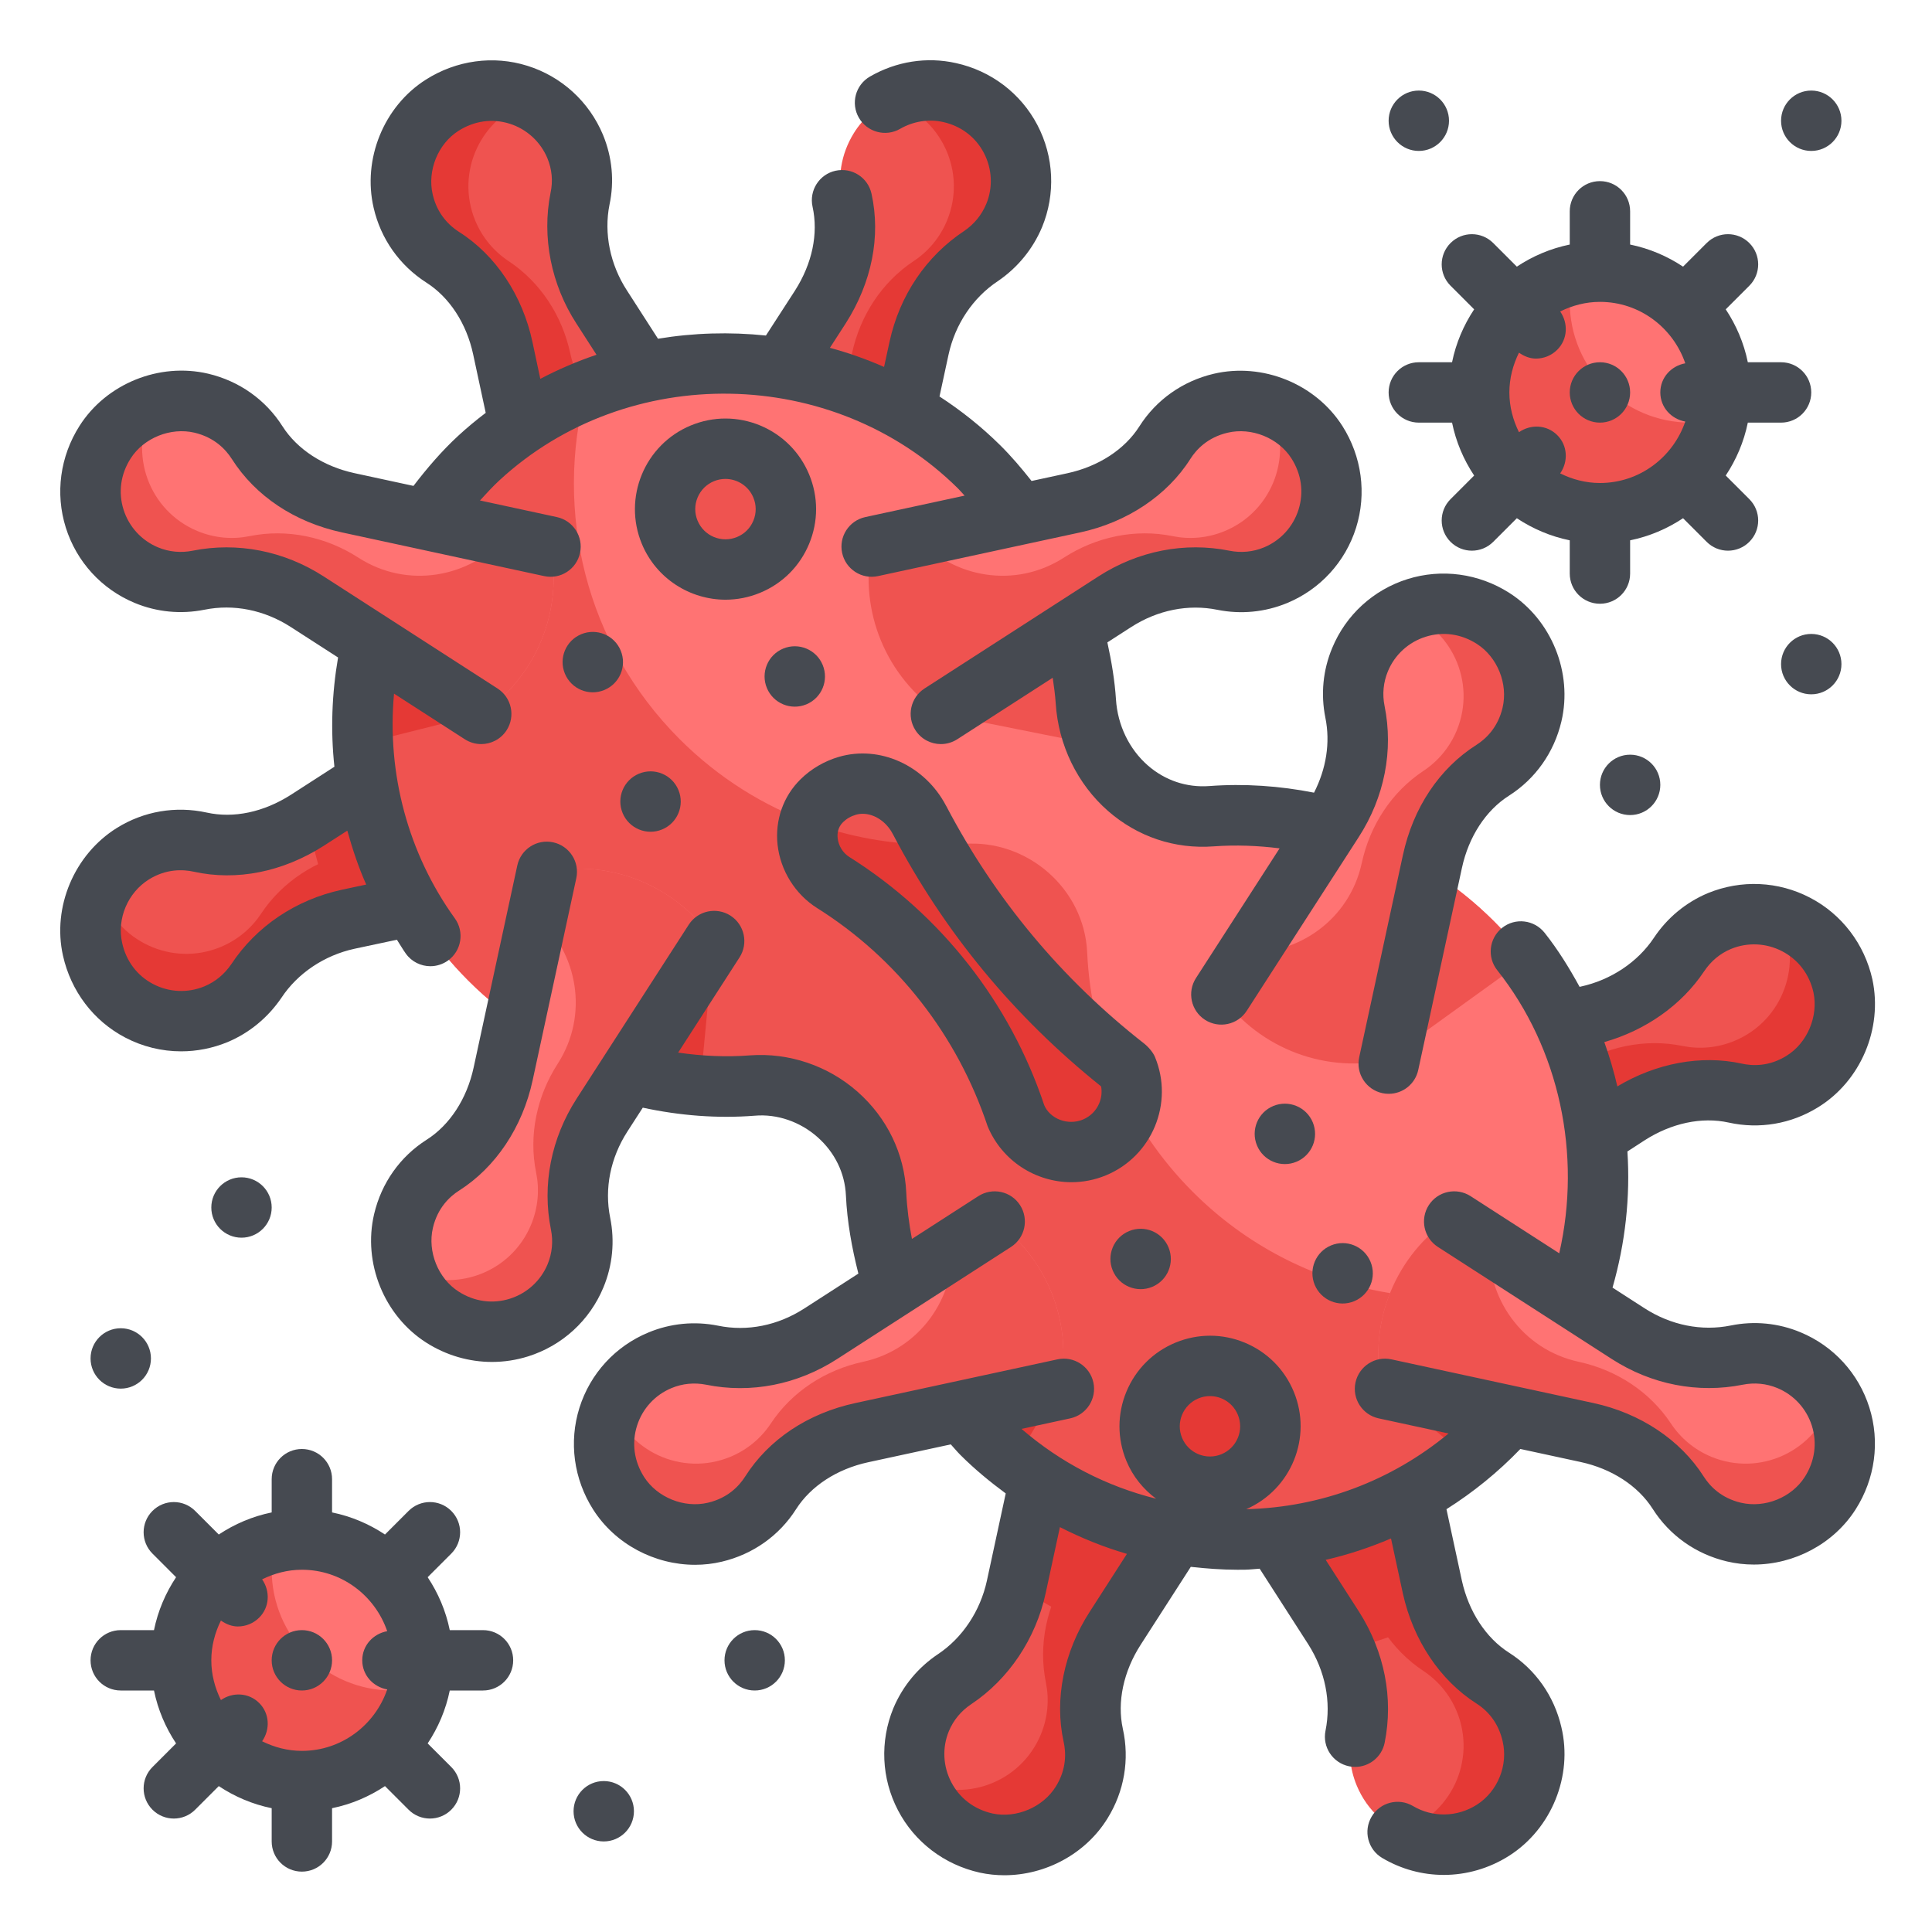 <svg xmlns="http://www.w3.org/2000/svg" id="Fill_Outline" height="512" viewBox="0 0 64 64" width="512"><g id="Color"><g><path d="m44.943 59.147c.703 1.696 2.782 2.406 4.407 1.369 1.045-.666 1.575-1.982 1.29-3.188-.192-.815-.678-1.449-1.304-1.847-1.054-.67-1.731-1.799-1.995-3.02l-1.447-6.697c-2.142-.424-4.328.482-5.543 2.296l3.713 5.76c.687 1.066.964 2.358.712 3.601-.114.56-.069 1.157.167 1.726z" fill="#ef5350"></path><path d="m47.341 52.463-1.448-6.699c-2.142-.424-4.328.482-5.543 2.296l.823 1.277c1.808-.108 3.53 1.08 3.938 2.967.268 1.24.985 2.349 2.043 3.05.476.315.866.77 1.102 1.338.665 1.606-.178 3.441-1.865 3.988.597.294 1.285.402 1.947.255 1.882-.416 2.851-2.388 2.148-4.084-.235-.568-.626-1.023-1.102-1.338-1.057-.701-1.775-1.811-2.043-3.05z" fill="#e53935"></path><path d="m59.145 35.945c1.696-.703 2.406-2.782 1.369-4.407-.666-1.045-1.982-1.575-3.188-1.29-.815.192-1.449.678-1.847 1.304-.67 1.054-1.799 1.731-3.02 1.995l-6.697 1.447c-.424 2.142.482 4.328 2.296 5.543l5.76-3.713c1.066-.687 2.358-.964 3.601-.712.56.114 1.158.069 1.726-.167z" fill="#ef5350"></path><path d="m53.819 36.825-5.76 3.713c-1.814-1.215-2.72-3.401-2.296-5.543l1.485-.321c1.202 1.355 3.26 1.732 4.882.686 1.066-.687 2.358-.965 3.601-.712.56.114 1.157.068 1.725-.167 1.606-.665 2.307-2.559 1.501-4.139.63.214 1.192.624 1.557 1.197 1.036 1.625.327 3.704-1.369 4.407-.568.235-1.166.281-1.725.167-1.243-.253-2.535.024-3.601.712z" fill="#e53935"></path><path d="m35.944 59.147c-.703 1.696-2.782 2.406-4.407 1.369-1.045-.666-1.575-1.982-1.29-3.188.192-.815.678-1.449 1.304-1.847 1.054-.67 1.731-1.799 1.995-3.02l1.447-6.697c2.142-.424 4.328.482 5.543 2.296l-3.713 5.76c-.687 1.066-.964 2.358-.712 3.601.114.56.068 1.157-.167 1.726z" fill="#ef5350"></path><g fill="#e53935"><path d="m36.823 53.82 3.713-5.76c-1.215-1.814-3.401-2.72-5.543-2.296l-.321 1.485c1.355 1.202 1.732 3.26.686 4.882-.687 1.066-.965 2.358-.712 3.601.114.56.068 1.157-.167 1.725-.665 1.606-2.559 2.307-4.139 1.501.214.63.624 1.192 1.197 1.557 1.625 1.036 3.704.327 4.407-1.369.235-.568.281-1.166.167-1.725-.252-1.243.025-2.534.712-3.601z"></path><path d="m44.502 54.653c.735-.156 1.457-.382 2.164-.679.346-.148.686-.304 1.011-.474-.148-.332-.255-.679-.332-1.039l-1.407-6.527-.042-.17c-.05-.007-.106-.021-.163-.021-1.739-.297-3.486.276-4.709 1.499-.212.212-.41.438-.58.693-.035.035-.064.078-.092.12l.092.148 3.62 5.614c.169.27.318.546.438.836z"></path><path d="m47.231 39.86c.212.212.453.41.707.58.035.035.078.064.12.092l.148-.092 5.607-3.613c.085-.057.184-.113.276-.163-.035-.12-.071-.226-.12-.332-.417-1.011-.94-1.93-1.549-2.779l-6.491 1.4-.17.042c-.007.05-.021.106-.021.163-.289 1.733.277 3.486 1.493 4.702z"></path><path d="m33.556 52.404c.955.7 2.001 1.266 3.111 1.683.05-.092.099-.184.156-.269l3.62-5.614.092-.148c-.028-.042-.057-.085-.092-.12-.17-.255-.368-.481-.58-.693-1.223-1.223-2.97-1.796-4.709-1.499-.057 0-.113.014-.163.021l-.042.17z"></path></g><path d="m7.151 33.599c-1.696.703-3.668-.266-4.084-2.148-.268-1.21.288-2.515 1.342-3.166.712-.44 1.504-.545 2.227-.384 1.219.272 2.496-.048 3.546-.725l5.759-3.712c1.814 1.215 2.72 3.401 2.296 5.543l-6.699 1.448c-1.24.268-2.349.985-3.05 2.043-.314.476-.769.866-1.337 1.101z" fill="#ef5350"></path><path d="m18.344 27.944c0 .3-.03.61-.09.91 0 .05-.01.1-.02.15l-.17.04-6.52 1.41c-.1.02-.21.05-.31.08-.06-.11-.11-.21-.15-.32-.42-1.01-.7-2.03-.87-3.06l5.58-3.6.15-.09c.04.03.09.06.13.1 1.43 1.02 2.27 2.66 2.27 4.38z" fill="#e53935"></path><path d="m11.539 30.455 6.699-1.448c.424-2.142-.482-4.328-2.296-5.543l-1.277.823c.108 1.808-1.08 3.53-2.967 3.938-1.24.268-2.349.985-3.05 2.043-.315.476-.77.866-1.338 1.102-1.606.665-3.441-.178-3.988-1.865-.294.597-.402 1.285-.255 1.947.416 1.882 2.388 2.851 4.084 2.148.568-.235 1.023-.626 1.338-1.102.701-1.058 1.81-1.775 3.05-2.043z" fill="#e53935"></path><path d="m19.057 4.855c-.703-1.696-2.782-2.406-4.407-1.369-1.045.666-1.575 1.982-1.29 3.188.192.815.678 1.449 1.304 1.847 1.054.67 1.731 1.799 1.995 3.02l1.447 6.697c2.142.424 4.328-.482 5.543-2.296l-3.713-5.76c-.687-1.066-.964-2.358-.712-3.601.114-.56.069-1.158-.167-1.726z" fill="#ef5350"></path><path d="m16.659 11.539 1.448 6.699c2.142.424 4.328-.482 5.543-2.296l-.823-1.277c-1.808.108-3.53-1.08-3.938-2.967-.268-1.24-.985-2.349-2.043-3.05-.476-.315-.866-.77-1.102-1.338-.665-1.606.178-3.441 1.865-3.988-.597-.294-1.285-.402-1.947-.255-1.882.416-2.851 2.388-2.148 4.084.235.568.626 1.023 1.102 1.338 1.057.701 1.775 1.81 2.043 3.05z" fill="#e53935"></path><path d="m33.599 7.151c.703-1.696-.266-3.668-2.148-4.084-1.21-.268-2.515.288-3.166 1.342-.44.712-.545 1.504-.384 2.227.272 1.219-.048 2.496-.725 3.546l-3.712 5.759c1.215 1.814 3.401 2.72 5.543 2.296l1.448-6.699c.268-1.24.985-2.349 2.043-3.05.476-.314.866-.769 1.101-1.337z" fill="#ef5350"></path><path d="m30.455 11.539-1.448 6.699c-2.142.424-4.328-.482-5.543-2.296l.823-1.277c1.808.108 3.53-1.08 3.938-2.967.268-1.24.985-2.349 2.043-3.05.476-.315.866-.77 1.102-1.338.665-1.606-.178-3.441-1.865-3.988.597-.294 1.285-.402 1.947-.255 1.882.416 2.851 2.388 2.148 4.084-.235.568-.626 1.023-1.102 1.338-1.058.701-1.775 1.81-2.043 3.05z" fill="#e53935"></path><path d="m23.654 15.944c-.03.04-.06.09-.09.13-1.03 1.43-2.67 2.27-4.4 2.27-.3 0-.61-.03-.91-.09-.05 0-.1-.01-.15-.02l-.04-.17-1.03-4.81c.44-.26.89-.48 1.36-.67.85-.35 1.72-.61 2.58-.78l2.58 3.99z" fill="#e53935"></path><path d="m30.084 13.244-1.04 4.82-.04.17c-.05.01-.1.02-.15.02-.3.06-.61.09-.91.09-1.72 0-3.36-.84-4.38-2.27-.04-.04-.07-.09-.1-.13l.09-.15 2.57-3.98c1.39.26 2.73.75 3.96 1.43z" fill="#e53935"></path><path d="m46.97 30.13-1.04 4.82-.04.17c-.05.01-.1.02-.15.02-.3.06-.61.09-.91.09-1.72 0-3.36-.84-4.38-2.27-.04-.04-.07-.09-.1-.13l.09-.15 2.57-3.98c1.39.26 2.73.75 3.96 1.43z" fill="#e53935"></path><path d="m49.761 30.799c-2.59-2.763-6.151-4.013-9.624-3.76-2.215.162-4.023-1.586-4.163-3.802-.179-2.834-1.358-5.616-3.539-7.772-4.5-4.449-11.927-4.581-16.573-.285-5.031 4.652-5.147 12.505-.348 17.305 2.578 2.578 6.034 3.732 9.403 3.471 2.109-.164 4.001 1.48 4.097 3.593.131 2.885 1.297 5.732 3.501 7.936 4.798 4.798 12.647 4.684 17.3-.342 4.215-4.554 4.19-11.816-.054-16.344z" fill="#ff7373"></path><path d="m39.515 39.485c-2.204-2.204-3.37-5.051-3.501-7.936-.096-2.113-1.988-3.757-4.097-3.593-3.369.261-6.825-.893-9.403-3.471-3.128-3.128-4.154-7.551-3.106-11.542-1.28.52-2.487 1.258-3.546 2.236-5.031 4.652-5.147 12.505-.348 17.305 2.578 2.578 6.034 3.732 9.403 3.471 2.109-.164 4.001 1.48 4.097 3.593.131 2.885 1.297 5.732 3.501 7.936 4.798 4.798 12.647 4.684 17.3-.342 1.355-1.464 2.266-3.209 2.745-5.051-4.343 1.784-9.518.922-13.045-2.606z" fill="#ef5350"></path><path d="m23.195 35.951.455-4.779-2.826 4.385c.778.212 1.571.342 2.371.394z" fill="#e53935"></path><path d="m49.761 30.799c-.934-.996-1.997-1.788-3.133-2.392l-.734 6.718 4.669-3.367c-.25-.33-.514-.652-.802-.959z" fill="#ef5350"></path><g><path d="m30.455 27.155c-.455-.866-1.447-1.399-2.386-1.125-.335.098-.621.272-.849.496-.79.778-.557 2.121.382 2.711 2.843 1.787 4.977 4.505 6.038 7.69.423 1.02 1.593 1.505 2.613 1.082s1.505-1.593 1.082-2.613l-.057-.044c-2.821-2.209-5.142-4.993-6.808-8.165z" fill="#ef5350"></path></g><path d="m36.334 24.683c-.196-.446-.327-.931-.359-1.445-.057-.902-.227-1.797-.487-2.67l-4.316 3.082z" fill="#ef5350"></path><circle cx="24.032" cy="16.865" fill="#ef5350" r="2"></circle><path d="m42.259 19.057c1.696-.703 2.406-2.782 1.369-4.407-.666-1.045-1.982-1.575-3.188-1.29-.815.192-1.449.678-1.847 1.304-.67 1.054-1.799 1.731-3.02 1.995l-6.697 1.447c-.424 2.142.482 4.328 2.296 5.543l5.76-3.713c1.066-.687 2.358-.964 3.601-.712.56.114 1.157.069 1.726-.167z" fill="#ff7373"></path><path d="m36.932 19.937-5.76 3.713c-1.814-1.215-2.72-3.401-2.296-5.543l1.485-.321c1.202 1.355 3.26 1.732 4.882.686 1.066-.687 2.358-.965 3.601-.712.56.114 1.157.068 1.725-.167 1.606-.665 2.307-2.559 1.501-4.139.63.214 1.192.624 1.557 1.197 1.036 1.625.327 3.704-1.369 4.407-.568.235-1.166.281-1.725.167-1.243-.253-2.534.024-3.601.712z" fill="#ef5350"></path><path d="m12.449 20.792c-.347 1.254-.489 2.55-.421 3.84l3.914-.983z" fill="#e53935"></path><path d="m7.151 13.514c-1.696-.703-3.668.266-4.084 2.148-.268 1.21.288 2.515 1.342 3.166.712.44 1.504.545 2.227.384 1.219-.272 2.496.048 3.546.725l5.759 3.712c1.814-1.215 2.72-3.401 2.296-5.543l-6.699-1.448c-1.24-.268-2.349-.985-3.05-2.043-.314-.475-.769-.865-1.337-1.101z" fill="#ff7373"></path><path d="m10.181 19.937 5.76 3.713c1.814-1.215 2.72-3.401 2.296-5.543l-1.485-.321c-1.202 1.355-3.26 1.732-4.882.686-1.066-.687-2.358-.965-3.601-.712-.56.114-1.157.068-1.725-.167-1.606-.665-2.307-2.559-1.501-4.139-.63.214-1.192.624-1.557 1.197-1.036 1.625-.327 3.704 1.369 4.407.568.235 1.166.281 1.725.167 1.243-.253 2.535.024 3.601.712z" fill="#ef5350"></path><path d="m19.057 42.259c-.703 1.696-2.782 2.406-4.407 1.369-1.045-.666-1.575-1.982-1.29-3.188.192-.815.678-1.449 1.304-1.847 1.054-.67 1.731-1.799 1.995-3.02l1.447-6.697c2.142-.424 4.328.482 5.543 2.296l-3.713 5.76c-.687 1.066-.964 2.358-.712 3.601.114.56.069 1.157-.167 1.726z" fill="#ff7373"></path><path d="m19.937 36.932 3.713-5.76c-1.215-1.814-3.401-2.72-5.543-2.296l-.321 1.485c1.355 1.202 1.732 3.26.686 4.882-.687 1.066-.965 2.358-.712 3.601.114.56.068 1.157-.167 1.725-.665 1.606-2.559 2.307-4.139 1.501.214.63.624 1.192 1.197 1.557 1.625 1.036 3.704.327 4.407-1.369.235-.568.281-1.166.167-1.725-.253-1.243.024-2.534.712-3.601z" fill="#ef5350"></path><circle cx="39.968" cy="47.136" fill="#e53935" r="2"></circle><path d="m44.943 21.743c.703-1.696 2.782-2.406 4.407-1.369 1.045.666 1.575 1.982 1.29 3.188-.192.815-.678 1.449-1.304 1.847-1.054.67-1.731 1.799-1.995 3.02l-1.447 6.697c-2.142.424-4.328-.482-5.543-2.296l3.713-5.76c.687-1.066.964-2.358.712-3.601-.114-.56-.069-1.158.167-1.726z" fill="#ff7373"></path><path d="m47.341 28.427-1.448 6.699c-2.142.424-4.328-.482-5.543-2.296l.823-1.277c1.808.108 3.53-1.08 3.938-2.967.268-1.24.985-2.349 2.043-3.05.476-.315.866-.77 1.102-1.338.665-1.606-.178-3.441-1.865-3.988.597-.294 1.285-.402 1.947-.255 1.882.416 2.851 2.388 2.148 4.084-.235.568-.626 1.023-1.102 1.338-1.057.701-1.775 1.81-2.043 3.05z" fill="#ef5350"></path><path d="m35.12 45.9-1.53 2.54c-.38-.29-.74-.61-1.08-.95-.27-.28-.53-.56-.78-.86z" fill="#e53935"></path><path d="m50.79 45.92c-.29.42-.62.83-.98 1.22-.38.41-.78.79-1.2 1.13l-2.85-2.37z" fill="#e53935"></path><path d="m24.038 50.487c-1.696.703-3.668-.266-4.084-2.148-.268-1.21.288-2.515 1.342-3.166.712-.44 1.504-.545 2.227-.384 1.219.272 2.496-.048 3.546-.725l5.759-3.712c1.814 1.215 2.72 3.401 2.296 5.543l-6.699 1.448c-1.24.268-2.349.985-3.05 2.043-.315.476-.769.866-1.337 1.101z" fill="#ff7373"></path><path d="m28.425 47.343 6.699-1.448c.424-2.142-.482-4.328-2.296-5.543l-1.277.823c.108 1.808-1.08 3.53-2.967 3.938-1.24.268-2.349.985-3.05 2.043-.315.476-.77.866-1.338 1.102-1.606.665-3.441-.178-3.988-1.865-.294.597-.402 1.285-.255 1.947.416 1.882 2.388 2.851 4.084 2.148.568-.235 1.023-.626 1.338-1.102.701-1.058 1.81-1.775 3.05-2.043z" fill="#ef5350"></path><path d="m56.849 50.487c1.696.703 3.668-.266 4.084-2.148.268-1.21-.288-2.515-1.342-3.166-.712-.44-1.504-.545-2.227-.384-1.219.272-2.496-.048-3.546-.725l-5.759-3.712c-1.814 1.215-2.72 3.401-2.296 5.543l6.699 1.448c1.24.268 2.349.985 3.05 2.043.314.476.769.866 1.337 1.101z" fill="#ff7373"></path><path d="m52.461 47.343-6.699-1.448c-.424-2.142.482-4.328 2.296-5.543l1.277.823c-.108 1.808 1.08 3.53 2.967 3.938 1.24.268 2.349.985 3.05 2.043.315.476.77.866 1.338 1.102 1.606.665 3.441-.178 3.988-1.865.294.597.402 1.285.255 1.947-.416 1.882-2.388 2.851-4.084 2.148-.568-.235-1.023-.626-1.338-1.102-.701-1.058-1.81-1.775-3.05-2.043z" fill="#ef5350"></path><path d="m33.641 36.927c.423 1.021 1.593 1.505 2.613 1.082.604-.25 1.014-.764 1.165-1.352-.32-.598-.588-1.217-.799-1.851-2.29-1.921-4.22-4.231-5.704-6.825-1.394-.008-2.785-.252-4.109-.743-.199.724.105 1.564.795 1.998 2.844 1.787 4.978 4.505 6.039 7.691z" fill="#e53935"></path><g><circle cx="53" cy="13" fill="#ff7373" r="4"></circle><path d="m56 14c-2.209 0-4-1.791-4-4 0-.308.038-.607.104-.896-1.777.407-3.104 1.995-3.104 3.896 0 2.209 1.791 4 4 4 1.901 0 3.489-1.327 3.896-3.104-.289.066-.588.104-.896.104z" fill="#ef5350"></path></g><g><circle cx="10" cy="55" fill="#ff7373" r="4"></circle><path d="m13 56c-2.209 0-4-1.791-4-4 0-.308.038-.607.104-.896-1.777.407-3.104 1.995-3.104 3.896 0 2.209 1.791 4 4 4 1.901 0 3.489-1.327 3.896-3.104-.289.066-.588.104-.896.104z" fill="#ef5350"></path></g></g></g><g id="Outline_copy"><g fill="#464a51"><path d="m4.145 34.369c.581.305 1.217.458 1.856.458.52 0 1.041-.102 1.537-.306.719-.302 1.334-.807 1.786-1.47.538-.814 1.423-1.406 2.424-1.623l1.4-.298c.101.153.19.313.297.462.195.271.502.415.812.415.202 0 .407-.062.584-.188.448-.323.549-.948.227-1.396-1.549-2.148-2.258-4.808-2.015-7.445l2.346 1.512c.168.107.355.159.541.159.328 0 .65-.161.842-.458.299-.465.165-1.083-.299-1.383l-5.76-3.713c-1.317-.85-2.863-1.148-4.342-.852-.387.078-.782.04-1.144-.11-.549-.228-.965-.683-1.144-1.249-.181-.574-.098-1.177.235-1.697.434-.682 1.324-1.039 2.114-.854.665.157 1.038.559 1.235.867.782 1.231 2.079 2.097 3.652 2.437l6.697 1.447c.541.117 1.072-.226 1.188-.767.116-.539-.227-1.071-.767-1.188l-2.547-.55c.208-.229.417-.457.64-.664 4.253-3.932 11.068-3.815 15.19.261.077.076.148.163.224.242l-3.29.711c-.54.117-.883.649-.767 1.188.117.541.652.884 1.188.767l6.697-1.447c1.552-.335 2.884-1.224 3.652-2.437.196-.309.569-.71 1.232-.866.793-.187 1.682.172 2.116.854.331.52.414 1.122.233 1.696-.179.566-.595 1.021-1.143 1.249-.361.15-.758.188-1.145.11-1.479-.297-3.022.002-4.341.852l-5.761 3.713c-.464.3-.598.918-.299 1.383.191.297.514.458.842.458.186 0 .373-.052.541-.159l3.163-2.038c.042.285.082.57.1.848.087 1.38.72 2.68 1.735 3.566.971.849 2.205 1.268 3.498 1.171.731-.053 1.46-.025 2.183.066l-2.77 4.297c-.299.465-.165 1.083.299 1.383.465.298 1.083.166 1.383-.299l3.713-5.76c.85-1.319 1.152-2.861.852-4.342-.078-.386-.04-.78.111-1.145.227-.548.682-.964 1.248-1.143.574-.182 1.177-.098 1.697.235.682.435 1.041 1.323.854 2.114-.156.663-.558 1.036-.866 1.232-1.23.782-2.096 2.079-2.436 3.652l-1.448 6.697c-.116.539.227 1.071.767 1.188.071.016.142.022.212.022.461 0 .875-.32.977-.789l1.448-6.697c.223-1.03.789-1.9 1.553-2.387.88-.559 1.498-1.433 1.741-2.46.382-1.618-.328-3.37-1.726-4.261-1.013-.646-2.242-.812-3.374-.456s-2.041 1.189-2.493 2.283c-.305.731-.383 1.529-.225 2.309.169.833.025 1.696-.376 2.482-1.141-.225-2.305-.306-3.469-.219-.753.056-1.471-.188-2.038-.684-.616-.538-1-1.334-1.054-2.186-.04-.619-.146-1.253-.285-1.889l.787-.507c.878-.565 1.893-.769 2.86-.572.774.155 1.574.079 2.307-.224 1.096-.454 1.929-1.363 2.285-2.495.355-1.132.189-2.361-.455-3.373-.892-1.398-2.646-2.106-4.262-1.727-1.029.243-1.902.861-2.462 1.742-.484.764-1.354 1.33-2.386 1.553l-1.185.256c-.332-.421-.675-.824-1.039-1.184-.622-.615-1.298-1.152-2.011-1.615l.3-1.387c.218-1.005.81-1.89 1.636-2.436.651-.444 1.156-1.06 1.461-1.785.453-1.1.396-2.334-.155-3.387-.55-1.048-1.536-1.796-2.701-2.05-.962-.215-1.972-.057-2.845.447-.479.276-.643.888-.366 1.366.276.478.889.642 1.366.366.43-.249.94-.332 1.414-.228.599.131 1.082.495 1.36 1.026.276.527.305 1.146.08 1.689-.154.368-.404.672-.729.894-1.263.835-2.143 2.139-2.476 3.672l-.181.834c-.584-.256-1.183-.467-1.794-.633l.524-.811c.863-1.354 1.167-2.878.854-4.294-.119-.54-.648-.878-1.192-.761-.539.119-.88.653-.761 1.192.197.894-.011 1.884-.584 2.781l-.961 1.486c-1.189-.124-2.394-.09-3.575.106l-1.026-1.595c-.561-.859-.771-1.9-.581-2.844.165-.771.092-1.57-.215-2.315-.459-1.099-1.372-1.933-2.504-2.287-1.126-.354-2.353-.185-3.364.458-1.395.886-2.105 2.634-1.729 4.249.236 1.022.852 1.898 1.739 2.47.771.488 1.338 1.357 1.558 2.386l.415 1.933c-.314.239-.62.491-.914.763-.537.496-1.023 1.061-1.479 1.657l-1.953-.422c-1.03-.223-1.9-.789-2.387-1.554-.559-.88-1.433-1.498-2.461-1.741-1.619-.379-3.369.327-4.26 1.726-.646 1.013-.812 2.242-.456 3.373.356 1.132 1.189 2.042 2.285 2.496.73.303 1.529.379 2.306.224.969-.196 1.983.007 2.861.572l1.567 1.01c-.207 1.204-.251 2.422-.121 3.619l-1.444.931c-.903.576-1.896.785-2.787.587-1.026-.225-2.081-.046-2.973.508-1.413.88-2.148 2.622-1.788 4.231.263 1.177 1.011 2.163 2.059 2.713zm13.494-23.037c-.33-1.551-1.221-2.884-2.438-3.653-.312-.201-.715-.578-.867-1.236-.185-.791.174-1.677.854-2.109.52-.331 1.12-.417 1.692-.237.567.178 1.025.597 1.254 1.146.15.364.188.755.104 1.142-.295 1.465.02 3.048.86 4.338l.662 1.029c-.638.215-1.26.482-1.862.798zm-12.702 17.798c.57-.353 1.123-.334 1.486-.253 1.415.312 2.94.01 4.298-.856l.784-.505c.17.608.369 1.208.626 1.786l-.803.171c-1.533.333-2.837 1.213-3.664 2.464-.229.337-.533.587-.895.738-.553.228-1.17.198-1.696-.077-.531-.278-.896-.762-1.027-1.365-.179-.8.188-1.666.891-2.103z"></path><path d="m25.18 19.637c.741-.306 1.317-.882 1.624-1.623.307-.74.307-1.556 0-2.296s-.883-1.316-1.623-1.624c-.741-.306-1.556-.307-2.297 0-1.528.633-2.256 2.392-1.623 3.92.479 1.154 1.598 1.852 2.775 1.852.382-.001.77-.074 1.144-.229zm-1.531-1.848c-.246-.102-.438-.294-.541-.541s-.103-.519 0-.766c.102-.246.294-.438.541-.541.125-.052.254-.076.381-.076.393 0 .767.233.926.618.103.247.103.519 0 .766-.102.246-.294.438-.541.54-.246.102-.518.102-.766 0z"></path><path d="m19.254 21.009c-.51.211-.753.796-.541 1.307s.796.753 1.307.541c.51-.211.753-.796.541-1.307-.211-.51-.796-.752-1.307-.541z"></path><path d="m21.933 27.477c.51-.211.753-.796.541-1.307s-.796-.753-1.307-.541-.753.796-.541 1.307c.212.51.797.752 1.307.541z"></path><path d="m26.711 23.333c.51-.211.753-.796.541-1.307-.211-.51-.796-.753-1.307-.541-.51.211-.753.796-.541 1.307.212.51.797.752 1.307.541z"></path><path d="m59.643 44.133c-.732-.305-1.533-.383-2.309-.224-.963.195-1.981-.006-2.859-.573l-1.058-.682c.424-1.476.592-3.002.493-4.51l.563-.365c.885-.572 1.899-.79 2.79-.593 1.02.226 2.07.046 2.96-.504 1.411-.866 2.153-2.606 1.802-4.24-.262-1.172-1.015-2.158-2.066-2.705-1.051-.548-2.282-.604-3.388-.149-.727.307-1.343.817-1.783 1.478-.539.809-1.426 1.398-2.424 1.616l-.038.008c-.341-.625-.716-1.232-1.161-1.793-.346-.432-.974-.505-1.405-.161-.433.344-.505.973-.161 1.405 2.062 2.595 2.802 6.104 2.053 9.376l-2.938-1.894c-.465-.297-1.083-.166-1.383.299-.299.465-.165 1.083.299 1.383l5.761 3.713c1.319.851 2.862 1.148 4.341.852.386-.077.781-.04 1.145.111.548.227.964.682 1.143 1.247.181.574.098 1.178-.234 1.698-.435.682-1.321 1.04-2.115.854-.663-.156-1.036-.558-1.232-.866-.77-1.213-2.101-2.101-3.652-2.436l-6.697-1.448c-.536-.117-1.071.227-1.188.767-.116.539.227 1.071.767 1.188l2.317.501c-1.889 1.562-4.216 2.446-6.704 2.508 1.493-.651 2.201-2.383 1.575-3.893-.306-.74-.882-1.317-1.623-1.624-.74-.307-1.556-.306-2.296 0-.74.307-1.316.883-1.624 1.623-.307.741-.307 1.557 0 2.297.215.518.563.938.984 1.25-1.644-.411-3.155-1.189-4.459-2.313l1.614-.349c.54-.117.883-.649.767-1.188-.116-.54-.654-.884-1.188-.767l-6.697 1.448c-1.573.34-2.87 1.205-3.652 2.436-.196.309-.569.71-1.233.866-.785.186-1.679-.172-2.114-.854-.332-.521-.415-1.123-.234-1.696.179-.566.595-1.021 1.146-1.249.361-.15.755-.187 1.141-.111 1.481.301 3.023 0 4.343-.851l5.76-3.713c.464-.3.598-.918.299-1.383-.3-.466-.918-.597-1.383-.299l-2.199 1.417c-.097-.51-.164-1.023-.188-1.536-.059-1.285-.631-2.471-1.613-3.339-.979-.865-2.275-1.3-3.56-1.206-.79.062-1.586.024-2.383-.091l2.033-3.154c.299-.465.165-1.083-.299-1.383-.465-.297-1.083-.166-1.383.299l-3.713 5.761c-.849 1.317-1.151 2.859-.852 4.341.078.386.04.781-.11 1.145-.228.548-.683.964-1.249 1.143-.573.181-1.176.099-1.697-.234-.681-.434-1.04-1.323-.854-2.115.156-.663.558-1.036.865-1.231 1.214-.77 2.103-2.102 2.438-3.653l1.447-6.697c.116-.539-.227-1.071-.767-1.188-.539-.116-1.071.227-1.188.767l-1.447 6.697c-.223 1.031-.789 1.901-1.554 2.387-.88.559-1.498 1.432-1.741 2.461-.381 1.618.329 3.37 1.726 4.261.663.423 1.418.64 2.177.64.402 0 .806-.061 1.197-.184 1.132-.356 2.041-1.189 2.495-2.285.304-.732.381-1.53.224-2.307-.196-.968.007-1.983.572-2.86l.508-.787c1.233.265 2.476.363 3.709.266.746-.065 1.506.202 2.08.71.573.507.907 1.192.94 1.932.04.87.197 1.735.413 2.589l-1.788 1.153c-.877.566-1.89.772-2.861.572-.776-.156-1.575-.079-2.305.225-1.097.453-1.93 1.362-2.286 2.494s-.19 2.361.455 3.373c.73 1.146 2.037 1.829 3.375 1.829.296 0 .593-.033.886-.103 1.028-.243 1.902-.861 2.461-1.741.486-.764 1.356-1.33 2.387-1.553l2.737-.592c.107.117.207.239.32.352.47.47.976.886 1.5 1.273l-.624 2.892c-.22 1.005-.81 1.892-1.618 2.431-.66.44-1.171 1.057-1.48 1.791-.451 1.097-.396 2.328.152 3.38.547 1.052 1.533 1.805 2.713 2.068.269.058.54.086.811.086 1.366 0 2.698-.711 3.42-1.887.553-.893.732-1.945.506-2.962-.196-.889.02-1.906.595-2.794l1.655-2.573c.503.055 1.021.096 1.546.096.087 0 .174-.001.26-.002.16-.003.317-.024.476-.033l1.608 2.502c.563.886.768 1.904.573 2.866-.109.541.241 1.068.783 1.178.066.014.133.02.198.02.467 0 .884-.328.979-.803.296-1.471-.004-3.01-.85-4.339l-1.104-1.717c.745-.17 1.466-.411 2.164-.708l.393 1.822c.342 1.547 1.23 2.876 2.44 3.647.441.281.74.707.863 1.24.192.8-.16 1.669-.854 2.112-.65.413-1.462.429-2.114.042-.476-.281-1.089-.124-1.37.351-.281.476-.124 1.089.351 1.37.632.374 1.334.561 2.038.561.751 0 1.504-.213 2.17-.637 1.402-.895 2.112-2.649 1.726-4.259-.239-1.031-.856-1.908-1.735-2.467-.765-.488-1.333-1.359-1.561-2.388l-.51-2.364c.883-.558 1.705-1.222 2.448-1.995l1.997.432c1.031.223 1.901.789 2.387 1.553.559.88 1.432 1.498 2.46 1.741.294.069.591.103.887.103 1.338 0 2.646-.684 3.375-1.828.646-1.014.812-2.243.455-3.374-.356-1.131-1.189-2.04-2.282-2.493zm-3.191-11.958c.226-.338.526-.588.889-.74.549-.226 1.167-.198 1.694.076.535.278.904.765 1.037 1.359.171.798-.205 1.685-.898 2.109-.571.354-1.12.334-1.478.254-1.344-.295-2.829-.016-4.119.755-.116-.498-.259-.987-.432-1.468 1.355-.385 2.551-1.211 3.307-2.345zm-16.753 14.149c.123-.051.253-.077.383-.077.129 0 .259.026.383.077.246.103.438.294.54.541s.103.519 0 .766c-.102.246-.294.438-.541.541-.246.102-.518.102-.766 0-.246-.102-.438-.294-.541-.541-.211-.509.032-1.096.542-1.307zm-3.597 7.062c-.862 1.331-1.179 2.902-.868 4.312.08.358.101.904-.256 1.479-.424.69-1.312 1.066-2.1.897-.603-.135-1.089-.504-1.367-1.039-.274-.527-.303-1.145-.079-1.687.155-.37.405-.671.743-.896 1.236-.824 2.134-2.161 2.463-3.671l.473-2.193c.712.363 1.453.662 2.22.886z"></path><path d="m27.071 30.083c2.64 1.659 4.636 4.202 5.646 7.227.479 1.154 1.599 1.852 2.776 1.852.382 0 .77-.073 1.144-.228 1.528-.633 2.256-2.392 1.623-3.92-.065-.159-.229-.344-.364-.449-2.728-2.136-4.928-4.774-6.546-7.856l-.015-.026c-.702-1.331-2.193-2.006-3.546-1.611-.479.14-.919.397-1.27.743-.572.562-.85 1.354-.761 2.171.096.856.586 1.64 1.313 2.097zm.853-2.845c.118-.116.262-.2.428-.248.074-.022.149-.032.227-.032.38 0 .778.255.991.661l.018.032c1.697 3.231 3.997 6.022 6.888 8.338.033.186.013.377-.062.556-.102.246-.294.438-.54.541-.515.213-1.096-.034-1.283-.476-1.131-3.396-3.424-6.315-6.455-8.221-.214-.135-.358-.367-.387-.621-.017-.147.001-.358.175-.53z"></path><path d="m44.859 43.104c.51-.211.753-.796.541-1.307s-.796-.753-1.307-.541c-.51.211-.753.796-.541 1.307.212.51.797.753 1.307.541z"></path><path d="m42.18 36.637c-.51.211-.753.796-.541 1.307.211.51.796.753 1.307.541.51-.211.753-.796.541-1.307-.211-.51-.796-.752-1.307-.541z"></path><path d="m38.168 42.629c.51-.211.753-.796.541-1.307-.211-.51-.796-.753-1.307-.541s-.753.796-.541 1.307c.212.51.797.752 1.307.541z"></path><circle cx="60" cy="4" r="1"></circle><circle cx="54" cy="26" r="1"></circle><circle cx="60" cy="22" r="1"></circle><circle cx="47" cy="4" r="1"></circle><circle cx="25" cy="55" r="1"></circle><circle cx="20" cy="60" r="1"></circle><circle cx="8" cy="40" r="1"></circle><circle cx="4" cy="45" r="1"></circle><path d="m47 14h1.101c.13.637.384 1.229.732 1.753l-.782.782c-.391.391-.391 1.023 0 1.414.195.195.451.293.707.293s.512-.098.707-.293l.782-.782c.524.348 1.116.602 1.753.732v1.101c0 .553.447 1 1 1s1-.447 1-1v-1.101c.637-.13 1.229-.384 1.753-.732l.782.782c.195.195.451.293.707.293s.512-.098.707-.293c.391-.391.391-1.023 0-1.414l-.782-.782c.348-.524.602-1.116.732-1.753h1.101c.553 0 1-.447 1-1s-.447-1-1-1h-1.101c-.13-.637-.384-1.229-.732-1.753l.782-.782c.391-.391.391-1.023 0-1.414s-1.023-.391-1.414 0l-.782.782c-.524-.348-1.116-.602-1.753-.732v-1.101c0-.553-.447-1-1-1s-1 .447-1 1v1.101c-.637.13-1.229.384-1.753.732l-.782-.782c-.391-.391-1.023-.391-1.414 0s-.391 1.023 0 1.414l.782.782c-.348.524-.602 1.116-.732 1.753h-1.101c-.553 0-1 .447-1 1s.447 1 1 1zm3.879-2.121c.256 0 .512-.098.707-.293.348-.348.368-.878.097-1.268.399-.197.842-.318 1.317-.318 1.315 0 2.422.856 2.827 2.035-.467.085-.827.474-.827.965s.36.88.827.965c-.405 1.179-1.512 2.035-2.827 2.035-.475 0-.918-.121-1.317-.318.271-.39.251-.921-.097-1.268s-.878-.368-1.268-.097c-.197-.399-.318-.842-.318-1.317s.121-.918.318-1.317c.171.119.362.196.561.196z"></path><circle cx="53" cy="13" r="1"></circle><path d="m16 54h-1.101c-.13-.637-.384-1.229-.732-1.753l.782-.782c.391-.391.391-1.023 0-1.414s-1.023-.391-1.414 0l-.782.782c-.524-.348-1.116-.602-1.753-.732v-1.101c0-.553-.447-1-1-1s-1 .447-1 1v1.101c-.637.13-1.229.384-1.753.732l-.782-.782c-.391-.391-1.023-.391-1.414 0s-.391 1.023 0 1.414l.782.782c-.348.524-.602 1.116-.732 1.753h-1.101c-.553 0-1 .447-1 1s.447 1 1 1h1.101c.13.637.384 1.229.732 1.753l-.782.782c-.391.391-.391 1.023 0 1.414.195.195.451.293.707.293s.512-.098.707-.293l.782-.782c.524.348 1.116.602 1.753.732v1.101c0 .553.447 1 1 1s1-.447 1-1v-1.101c.637-.13 1.229-.384 1.753-.732l.782.782c.195.195.451.293.707.293s.512-.098.707-.293c.391-.391.391-1.023 0-1.414l-.782-.782c.348-.524.602-1.116.732-1.753h1.101c.553 0 1-.447 1-1s-.447-1-1-1zm-3.173 1.965c-.405 1.179-1.512 2.035-2.827 2.035-.475 0-.918-.121-1.317-.318.271-.39.251-.921-.097-1.268s-.878-.368-1.268-.097c-.197-.399-.318-.842-.318-1.317s.121-.918.318-1.317c.171.119.362.196.561.196.256 0 .512-.098.707-.293.348-.348.368-.878.097-1.268.399-.197.842-.318 1.317-.318 1.315 0 2.422.856 2.827 2.035-.467.085-.827.474-.827.965s.36.88.827.965z"></path><circle cx="10" cy="55" r="1"></circle></g></g></svg>